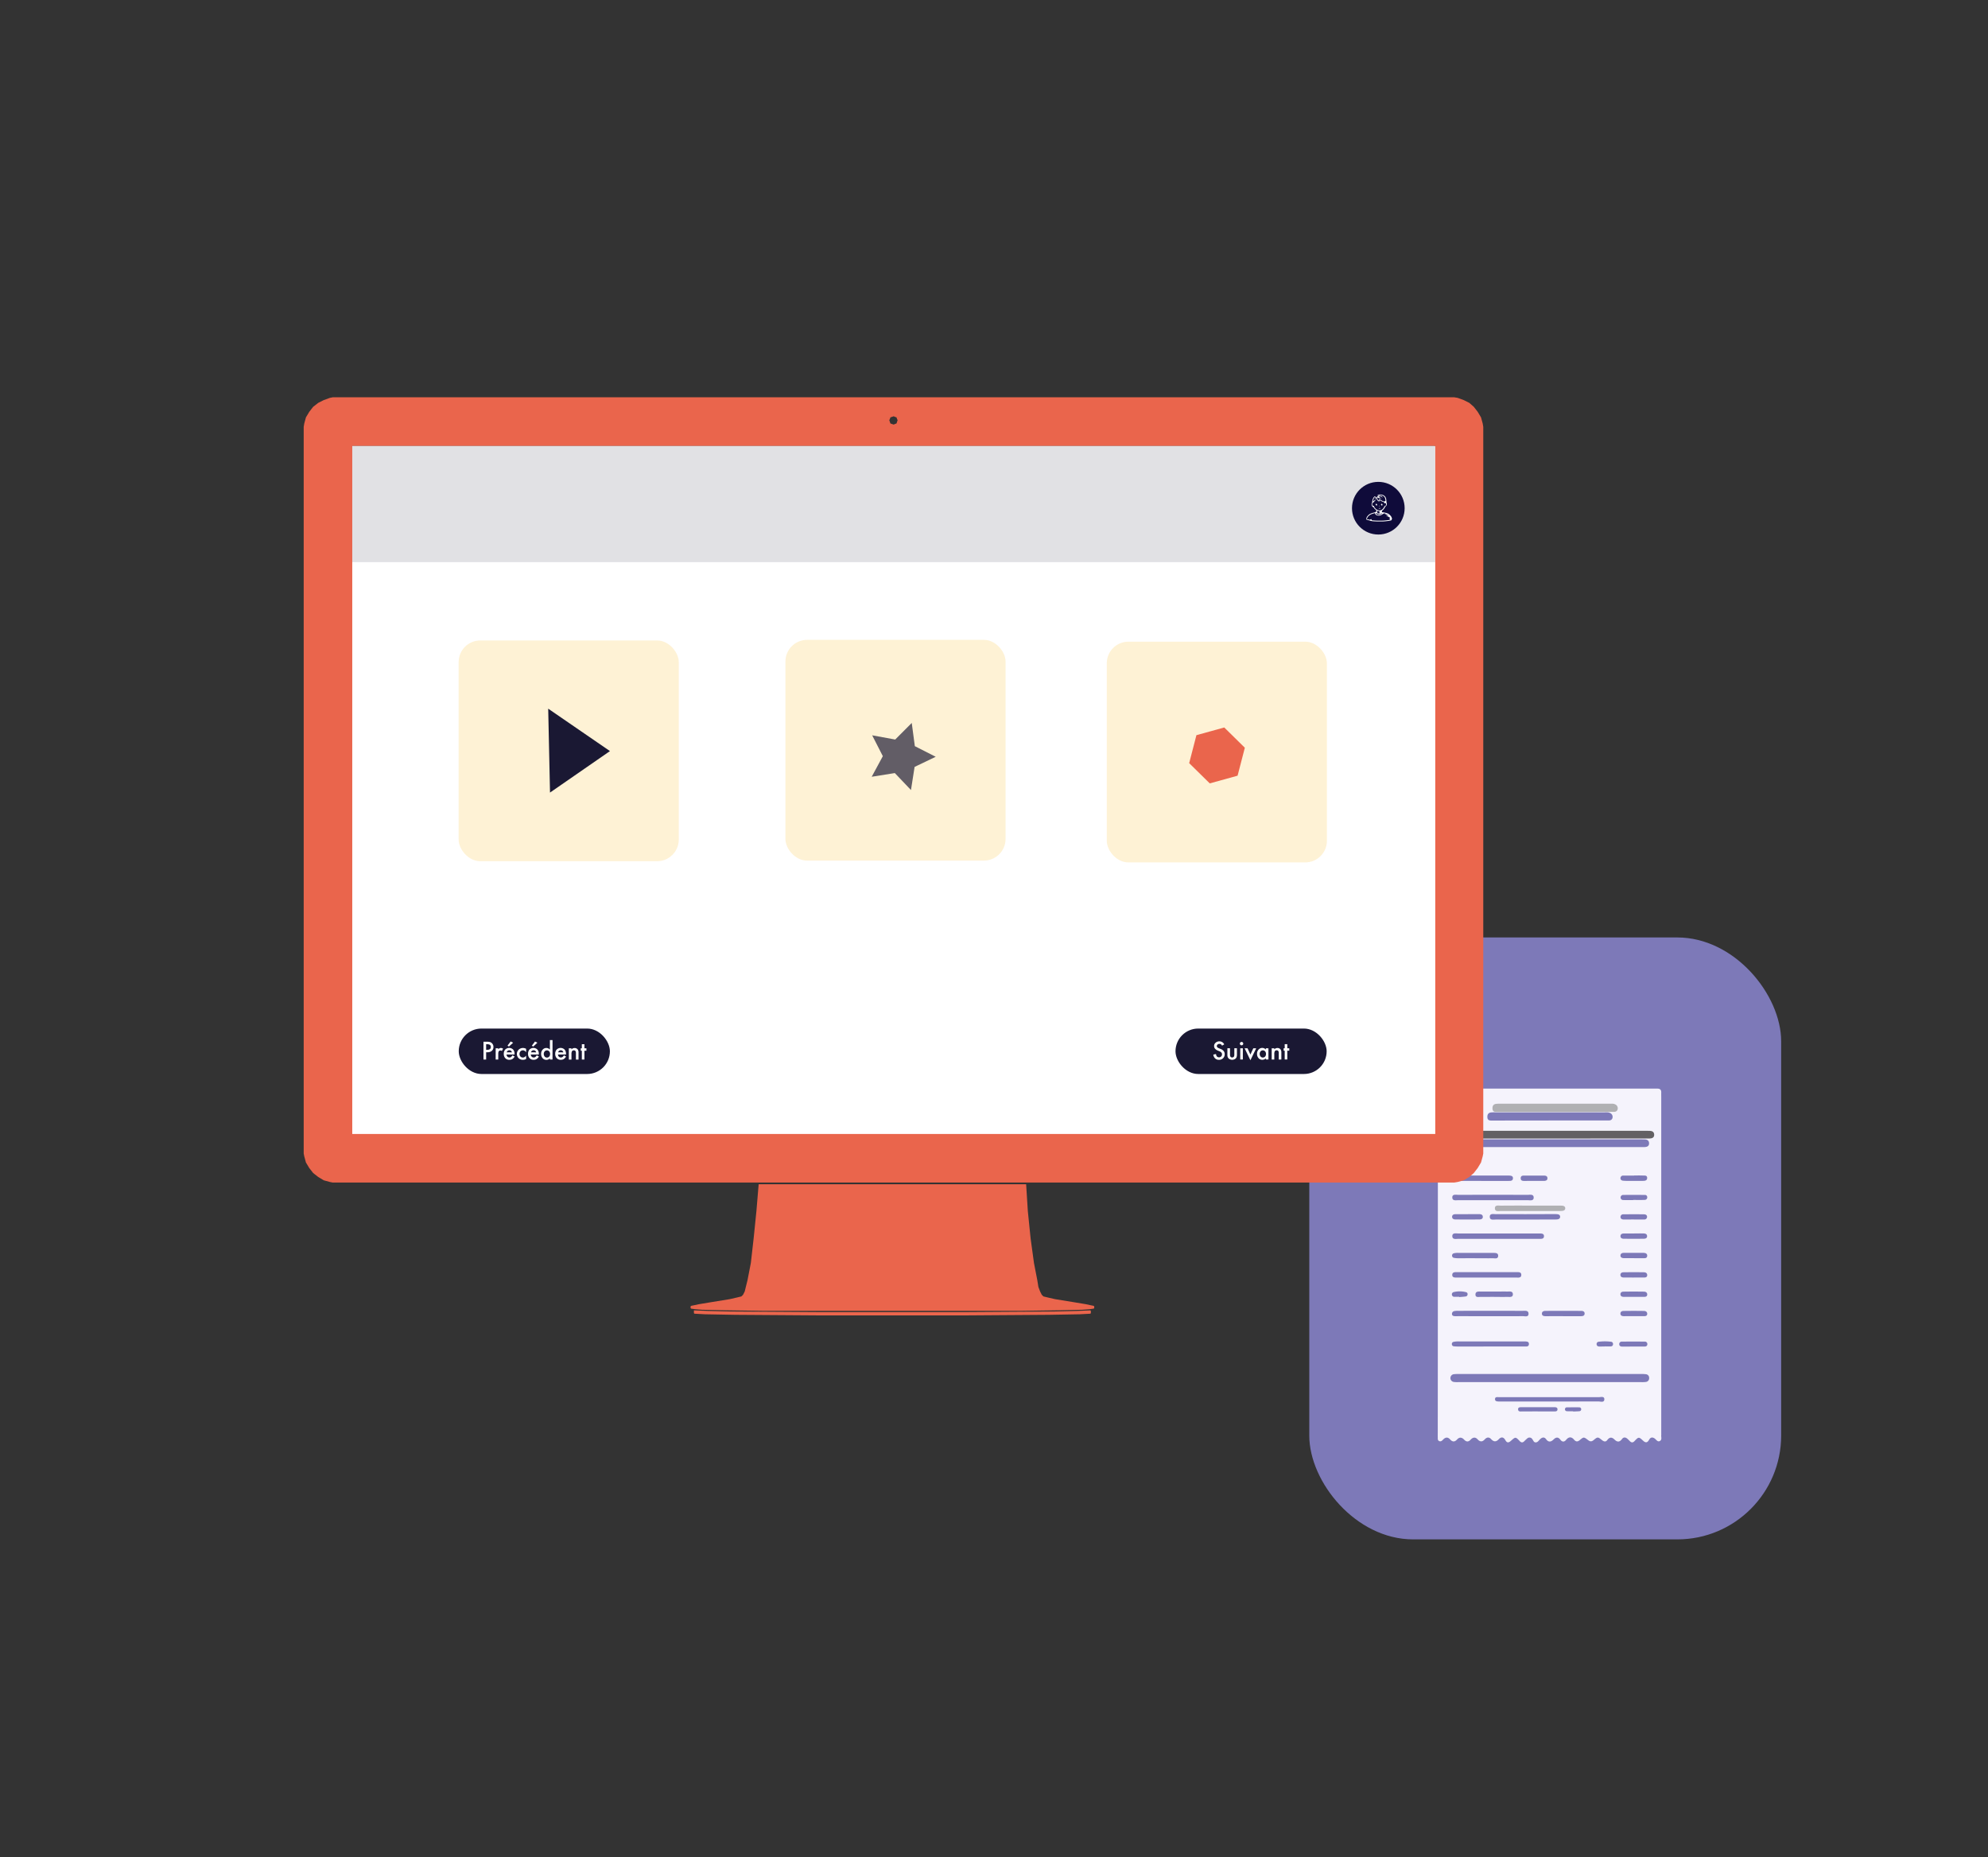 <svg id="Calque_1" data-name="Calque 1" xmlns="http://www.w3.org/2000/svg" viewBox="0 0 1838 1717"><rect x="0" y="0" width="1838" height="1717" fill="#333333" stroke="none"/><defs><style>.cls-1,.cls-12{fill:#1a1833;}.cls-1,.cls-7{opacity:0.68;}.cls-2{fill:#7d79b8;}.cls-3{fill:#f5f3fc;}.cls-4{fill:#636063;}.cls-5{fill:#b0b0b3;}.cls-14,.cls-6{fill:#fff;}.cls-7{fill:#d4d4d8;}.cls-8{fill:#fbbf31;opacity:0.2;}.cls-9{fill:#0b2c67;}.cls-10{fill:#0c1c49;}.cls-11{fill:#ea654c;}.cls-13{fill:#0f0b3a;}.cls-14{fill-rule:evenodd;}</style></defs><polygon class="cls-1" points="1462.43 951.81 1470.86 1014.96 1527.66 1043.81 1470.21 1071.34 1460.32 1134.28 1416.38 1088.15 1353.47 1098.19 1383.77 1042.15 1354.78 985.42 1417.44 996.91 1462.43 951.81"/><rect class="cls-2" x="1210.49" y="866.62" width="436.28" height="556.45" rx="96.04"/><path class="cls-3" d="M1329.38,1169.39V1016.53c0-1.27,0-2.55,0-3.82.06-6.28.07-6.34,6.36-6.35h193.7c.85,0,1.7,0,2.55,0,2.58-.11,4,.92,3.91,3.69-.05,1.27,0,2.55,0,3.82v311.46a9,9,0,0,1,0,1.27c-.23,1.82.82,4.11-1,5.36-2.16,1.48-3.38-.8-4.79-1.92-2.1-1.68-4.06-1.49-5.34.79-1.71,3-3.24,3.27-5.85.84-3.74-3.49-4-3.4-7.71.51-1.56,1.63-2.81,1.58-4.29.13-.75-.75-1.49-1.52-2.28-2.22-1.71-1.53-3.6-1.7-5,.19-2.17,3-4.42,3-6.85.6s-4.57-2.59-6.81.4c-1.39,1.87-3.08,1.49-4.88,0-3.82-3.06-4-3.07-7.72,0-1.8,1.47-3.14,1.53-5,.1-4-3.1-4.14-3.15-7.71-.16-2.1,1.76-3.62,1.75-5.36-.3-2.48-2.94-4.95-2.78-7.38.18-1.75,2.11-3.64,2-5.26-.13-2.08-2.76-4.11-2.44-6.35-.23s-4.6,2.85-6.87-.28c-1.61-2.21-3.54-1.84-5.44-.12-1.23,1.12-2.11,2.87-3.93,3.06-2.16.22-2.47-2-3.54-3.19a3,3,0,0,0-4.5-.48,36.07,36.07,0,0,0-2.79,2.61c-1.5,1.46-2.74,1.43-4.27-.2-3.68-3.88-3.85-3.93-7.74-.45-2.17,2-3.8,2.64-5.48-.37s-3.85-3.2-6.13-.79c-2.47,2.62-4.63,2.42-7-.13-2-2.23-4.12-1.74-6,.3-2.21,2.41-4.32,2.29-6.47-.07s-4.4-2-6.49.26-4,2.12-6,0-4.26-2.67-6.49-.21-4.29,2.43-6.47,0-4.34-2.12-6.51.15c-1,1.07-2.2,2.21-3.86,1.23-1.31-.78-1-2.21-1.06-3.44-.05-1.48,0-3,0-4.46Zm103.76,100.81h-83.48a38.88,38.88,0,0,0-5.72.19,3.62,3.62,0,0,0,0,7.12,24.3,24.3,0,0,0,4.44.18h168.88a26.35,26.35,0,0,0,4.45-.17,3.36,3.36,0,0,0,3-3.55,3.32,3.32,0,0,0-2.94-3.58,37.55,37.55,0,0,0-5.72-.19Zm.14-209.81h82.11c1.7,0,3.4,0,5.09,0,2.34-.1,4.29-.83,4.16-3.66-.11-2.32-1.65-3.29-3.82-3.4-1.27-.07-2.54-.06-3.82-.06H1348.31c-1.27,0-2.54,0-3.81.09-2.21.18-3.6,1.35-3.54,3.64s1.71,3.25,3.83,3.36c1.7.09,3.4.06,5.1.06Zm-.56-24.57H1483c1.48,0,3,0,4.45,0,2-.06,3.27-1,3.48-3a3.93,3.93,0,0,0-2.5-4c-1.59-.79-3.33-.53-5-.54H1382.2a26.86,26.86,0,0,0-3.81.14c-2.65.38-3.39,2.19-3.23,4.6.14,2.18,1.5,2.85,3.44,2.86l4.45,0Zm-47.25,109.42h31.78c2.33,0,4.66,0,7,0,1.57,0,3.11-.3,3.22-2.24.15-2.36-1.6-2.65-3.4-2.72-.64,0-1.28,0-1.91,0q-36.87,0-73.73,0c-2.17,0-5.62-.83-5.7,2.27-.09,3.69,3.59,2.65,5.88,2.67C1360.89,1145.29,1373.18,1145.24,1385.47,1145.24Zm47.25,146.38c-15.5,0-31,0-46.5,0-1.54,0-4-.65-4,1.78-.07,2.21,2.18,2.14,3.87,2.23.63,0,1.27,0,1.91,0,29.94,0,59.88,0,89.82-.07,2,0,5.57,1.38,5.46-2.19-.08-2.84-3.38-1.75-5.29-1.76C1462.87,1291.57,1447.8,1291.61,1432.72,1291.62Zm-52.35-182.12c10.61,0,21.21,0,31.82,0,2.16,0,5.63.91,5.76-2.18.16-3.71-3.52-2.74-5.83-2.75q-31.81-.09-63.63,0c-2.17,0-5.64-.9-5.77,2.19-.15,3.69,3.53,2.72,5.84,2.74C1359.16,1109.55,1369.77,1109.5,1380.37,1109.5Zm-2.52,135.26c10.62,0,21.24,0,31.86,0,1.65,0,3.73.24,3.84-2.18s-1.91-2.39-3.61-2.52c-.64,0-1.28,0-1.92,0q-29.94,0-59.88,0a21.51,21.51,0,0,0-4.39.44,1.89,1.89,0,0,0-1.44,1.87,2,2,0,0,0,1.8,2.21,32.84,32.84,0,0,0,4.44.19Q1363.21,1244.79,1377.85,1244.76Zm.15-28c10,0,19.91.06,29.86-.06,2,0,5.45,1.17,5.34-2.37-.11-3.16-3.37-2.54-5.58-2.54q-29.86-.07-59.72,0a15.09,15.09,0,0,0-3.16.22,2.59,2.59,0,0,0-2.34,2.57c0,1.63,1.2,2.07,2.57,2.14s2.54,0,3.81,0Zm32.38-94.33c-9.1,0-18.19-.05-27.29,0-2.16,0-5.61-.9-5.71,2.22-.13,3.7,3.54,2.71,5.84,2.72,17.77.07,35.54,0,53.3,0a30.43,30.43,0,0,0,3.17-.11c1.34-.13,2.57-.7,2.71-2.16.17-1.91-1.25-2.52-2.84-2.65s-3-.09-4.44-.09Zm-36.2,58.59c9.11,0,18.22,0,27.33,0,2,0,4.93.6,5-2.38s-2.77-2.59-4.84-2.59q-27,0-54,0c-2,0-4.9-.43-5,2.44s2.82,2.52,4.83,2.53C1356.38,1181,1365.28,1181,1374.18,1181Zm-3.37-89.32c7.85,0,15.7,0,23.55,0,1.88,0,4.31.17,4.43-2.39s-2.3-2.49-4.19-2.59H1394c-15.69,0-31.39,0-47.09,0-1.75,0-4.32-.68-4.4,2.18-.08,2.57,2.2,2.7,4.16,2.77,1.27,0,2.55,0,3.82,0Zm-7.12,71.48c5.5,0,11,.07,16.51,0,1.91,0,4.87.9,4.92-2.27,0-2.91-2.73-2.59-4.81-2.7-.22,0-.43,0-.64,0q-15.87,0-31.75,0a14.7,14.7,0,0,0-3.75.38,2.11,2.11,0,0,0-1.65,2.37,2,2,0,0,0,1.54,1.82,23,23,0,0,0,4.39.4C1353.53,1163.17,1358.61,1163.14,1363.69,1163.14Zm81.19,53.56c5.51,0,11,0,16.52,0,1.76,0,3.63-.21,3.65-2.5,0-1.87-1.59-2.4-3.13-2.4q-16.53-.07-33,0c-1.54,0-3.19.45-3.33,2.24-.18,2.31,1.67,2.66,3.45,2.67C1434.29,1216.72,1439.59,1216.7,1444.88,1216.7Zm-63.62-17.83c4,0,8.06.09,12.09,0,2.14-.07,5.52.78,5.36-2.59-.16-3.16-3.49-2.26-5.67-2.35-2.75-.11-5.51,0-8.27,0-5.09,0-10.18-.06-15.27,0-2.22,0-5.41-.53-5.36,2.79,0,3.06,3.11,2.08,5,2.14C1373.19,1199,1377.23,1198.87,1381.26,1198.87Zm-24.11-76.46v0c-3.81,0-7.61,0-11.42,0-1.56,0-3.13.47-3.19,2.33s1.39,2.52,3,2.53q11.1.09,22.21,0c1.56,0,3.17-.5,3.18-2.34,0-2.25-1.85-2.55-3.61-2.58C1363.92,1122.37,1360.54,1122.41,1357.15,1122.41Zm64.49,182.34h0c5.07,0,10.15,0,15.22,0,1.45,0,3.26,0,3.1-2.16-.11-1.6-1.59-1.76-2.89-1.77q-15.21,0-30.44,0c-1.48,0-3.28.06-3.07,2.17s2.08,1.76,3.49,1.77C1411.91,1304.79,1416.78,1304.75,1421.64,1304.75Zm88.7-60h0c3.4,0,6.8,0,10.19,0,1.38,0,2.5-.6,2.53-2.2a2.23,2.23,0,0,0-2.46-2.34q-10.5-.14-21,0a2.28,2.28,0,0,0-2.54,2.28c0,1.94,1.49,2.33,3.1,2.33Zm-92.72-153.1h0c3.17,0,6.33,0,9.5,0,1.75,0,3.68-.37,3.56-2.61s-2.1-2.33-3.83-2.33q-8.55,0-17.11,0c-1.69,0-3.69-.08-3.78,2.28-.11,2.81,2.16,2.65,4,2.69C1412.55,1091.69,1415.08,1091.65,1417.62,1091.65Zm93.2-5v.09c-3.37,0-6.74-.06-10.1,0a2.37,2.37,0,0,0-2.53,2.28c-.08,1.56,1.11,2.28,2.38,2.43a48.69,48.69,0,0,0,5.67.16c4.21,0,8.42,0,12.63,0,2,0,4.12-.27,4-2.86-.09-2.39-2.24-2-3.87-2.08C1516.29,1086.62,1513.55,1086.66,1510.82,1086.66Zm-.72,22.73v-.14c3.56,0,7.14.11,10.7-.06a2.28,2.28,0,0,0,2.13-2.64,2,2,0,0,0-2.09-1.92c-6.73-.05-13.46-.07-20.18,0a2.35,2.35,0,1,0,0,4.7C1503.79,1109.49,1506.94,1109.39,1510.1,1109.39Zm.24,107.3c3.16,0,6.31,0,9.47,0,1.51,0,3.12-.15,3.12-2.19,0-1.84-1.41-2.61-3-2.63q-9.46-.15-18.93,0c-1.55,0-3,.78-2.84,2.64s1.74,2.18,3.3,2.2C1504.45,1216.71,1507.4,1216.69,1510.34,1216.69Zm0-17.84c3.15,0,6.31,0,9.46,0,1.52,0,3.11-.2,3.13-2.21,0-1.85-1.42-2.59-3-2.62q-9.45-.15-18.91,0c-1.56,0-3,.76-2.85,2.62s1.75,2.2,3.3,2.22C1504.45,1198.87,1507.4,1198.84,1510.34,1198.85Zm0-17.89c3.16,0,6.31,0,9.47,0,1.53,0,3.11-.2,3.11-2.23,0-1.83-1.4-2.6-3-2.62q-9.46-.13-18.93,0c-1.56,0-3,.78-2.83,2.64s1.75,2.19,3.3,2.21C1504.45,1181,1507.4,1181,1510.34,1181Zm.47-17.87v0c2.73,0,5.47,0,8.2,0,1.63,0,3.72.27,3.89-2.1.16-2.19-1.62-2.8-3.4-2.82q-9.16-.09-18.31,0c-1.59,0-3,.7-3,2.5s1.57,2.34,3.14,2.37C1504.49,1163.13,1507.65,1163.09,1510.81,1163.09Zm-.22-35.77h0c3.17,0,6.34.06,9.51,0a2.46,2.46,0,0,0,2.68-2.17c.16-1.92-1.3-2.6-2.86-2.61-6.34-.08-12.69-.06-19,0a2.43,2.43,0,0,0-2.68,2.16c-.15,1.89,1.29,2.58,2.87,2.63C1504.24,1127.4,1507.42,1127.32,1510.59,1127.32Zm.35,12.93v0c-3.17,0-6.34,0-9.51,0-1.56,0-3.12.49-3.22,2.33s1.35,2.52,3,2.54q9.19.08,18.4,0c1.54,0,3.17-.44,3.2-2.3,0-2.28-1.83-2.57-3.57-2.61C1516.44,1140.2,1513.69,1140.25,1510.94,1140.25Zm-27.26,104.48v-.1c1.91,0,3.82.07,5.72,0a2,2,0,0,0,1.92-2.09,2,2,0,0,0-1.83-2.2,45.38,45.38,0,0,0-11.41,0,2.06,2.06,0,0,0-1.95,2.12c0,1.61,1.08,2.21,2.46,2.28C1480.28,1244.81,1482,1244.73,1483.68,1244.73Zm-134.58-45.92v.23c2.1-.19,4.21-.27,6.28-.61a2,2,0,0,0,1.47-1.86,1.83,1.83,0,0,0-1.19-2,23.78,23.78,0,0,0-11.85-.1,2.15,2.15,0,0,0-1.44,2.54,2.21,2.21,0,0,0,2.28,1.8C1346.14,1198.86,1347.62,1198.81,1349.1,1198.81Zm105.38,105.81v.22c1.91-.09,3.82-.13,5.72-.29a1.71,1.71,0,0,0,1.68-1.58,1.76,1.76,0,0,0-1.86-2c-3.81-.06-7.63,0-11.44,0a1.68,1.68,0,0,0-1.68,1.59,1.76,1.76,0,0,0,1.86,2C1450.66,1304.69,1452.57,1304.62,1454.48,1304.62Z"/><path class="cls-4" d="M1438,1052.5h-83.39c-1.7,0-3.4,0-5.09-.06-2.12-.11-3.78-1-3.84-3.36s1.34-3.46,3.54-3.64c1.27-.11,2.55-.09,3.82-.09h168.69c1.27,0,2.55,0,3.82.06,2.16.11,3.71,1.08,3.81,3.4.13,2.83-1.82,3.56-4.15,3.66-1.7.07-3.4,0-5.09,0Z"/><path class="cls-5" d="M1437.46,1027.93h-49.67c-1.49,0-3,0-4.46,0-1.93,0-3.29-.68-3.44-2.86-.16-2.41.58-4.22,3.23-4.6a26.86,26.86,0,0,1,3.81-.14h101.25c1.68,0,3.42-.25,5,.54a3.91,3.91,0,0,1,2.5,4c-.21,2-1.51,2.95-3.47,3-1.49,0-3,0-4.46,0Z"/><path class="cls-5" d="M1415.11,1114.5h24.74c1.48,0,3,0,4.44.09s3,.74,2.84,2.65c-.13,1.46-1.36,2-2.71,2.16a30.24,30.24,0,0,1-3.16.11c-17.77,0-35.54,0-53.3,0-2.3,0-6,1-5.85-2.72.1-3.12,3.56-2.2,5.72-2.22C1396.92,1114.45,1406,1114.5,1415.11,1114.5Z"/><rect class="cls-6" x="316.12" y="412.47" width="1031.3" height="658.39"/><rect class="cls-7" x="316.12" y="399.62" width="1010.73" height="120.02"/><rect class="cls-8" x="424.03" y="592.07" width="203.52" height="204.07" rx="20.03"/><path class="cls-9" d="M989.15,1090.78l-4.91,0-16-8.2c-2.59-9.25-1.69-11.64,4.16-11.81,2.62-.08,5.17,3,7.82.41,4.33.32,8.15,2.51,11.06,8.08a6.77,6.77,0,0,1-.27,4.58C990.4,1086.12,989.78,1088.45,989.15,1090.78Z"/><path class="cls-10" d="M999.24,1073h8.94c-1.38,4.33-3.7,1.16-5.29,3.7,6.16,4.65,13.15,4.27,18.92,9.83-6,2-11.44-2.09-17-4.32C1001.65,1081.19,996.86,1082.88,999.24,1073Z"/><path class="cls-11" d="M641.55,1211.36v2.57l.52.52,9.8.52,27.88.51,75.35.52H895l74.84-.52,28.39-.51,9.81-.52.51-.52v-2.06l-.51-.51-11.87.51-21.68.52-79,.52H754.58l-79-.52-21.68-.52-11.87-.51Zm59.87-116.61-2.07,24.77-2.57,25.28-2.58,22.7-3.1,16-1.55,6.2-1,4.12-1.55,3.1-1.55,1.55-4.12,1-6.72,1.54-16,2.59-12.39,2.06-4.65,1-2.58.52-.52.52v1.55l.52.51,3.61.51,6.2.52,22.71.52,35.61.51H943l35.1-.51,22.71-.52,6.72-.52,3.61-.51.51-.51v-1.55l-.51-.52-2.59-.52-4.64-1-12.39-2.06-16-2.59-6.7-1.54-4.14-1-1.54-1.55-1.55-3.1-1.55-4.12-1-6.2-3.1-16-3.1-22.7-2.57-25.28-1.56-24.77ZM307.62,367.28l-2.58.51-5.68,2.06-5.16,2.59-4.64,3.61-3.62,4.64-3.1,5.16-1.54,5.67-.52,3.1v671.75l.52,2.59,1.54,5.67,3.1,5.16,3.62,4.64,4.64,3.61,5.16,3.1,5.68,1.55,2.58.51H1344.51l3.1-.51,5.67-1.55,5.17-3.1,4.13-3.61,3.61-4.64,3.09-5.16,1.55-5.67.52-2.59V394.62l-.52-3.1-1.55-5.67-3.09-5.16-3.61-4.64-4.13-3.61-5.17-2.59-5.67-2.06-3.1-.51Zm1018.83,44.88.51.52v635.64H325.68V412.16ZM826.32,384.82l1,.51,1.55.52.51,1.54.51,1-.51,1.55-.51,1.54-1.55.52-1,.51-1.54-.51-1.55-.52-.52-1.54-.52-1.55.52-1,.52-1.54,1.55-.52Z"/><rect class="cls-8" x="726.17" y="591.51" width="203.52" height="204.07" rx="20.03"/><rect class="cls-8" x="1023.27" y="593.19" width="203.52" height="204.07" rx="20.03"/><path class="cls-12" d="M508.51,732.69q-.84-38.78-1.67-77.56l57.09,39.21Z"/><polygon class="cls-1" points="842.95 668.34 845.81 689.79 865.11 699.6 845.59 708.95 842.23 730.34 827.3 714.66 805.93 718.07 816.22 699.03 806.37 679.76 827.66 683.66 842.95 668.34"/><polygon class="cls-11" points="1131.88 672.51 1106.15 679.63 1099.45 705.48 1118.48 724.2 1144.21 717.08 1150.91 691.24 1131.88 672.51"/><circle class="cls-13" cx="1274.32" cy="469.8" r="24.34"/><path class="cls-14" d="M1275.6,457.13l-.59.08-1.74.62,1.14.18,1.41-.26,1.18.11,1.11.33,1.3.59,1,1.35.41,1.39L1281,463l-1.19.66-1.11-.33-1.4-.66-1.37-.77-1.11-.25L1275,463l-1.26-1.13-.81-1.54,0-1.17-1.14.59-1.15.73,1.11-.33,1,1.31,1,1.36,1.3.91.51-1.32,1.11.63,1.63.76,1.11.41.89,1.13,1.11-.22.11,1.2-.41,1.17L1280,468l-.89,1.75-1.33,1.39-1.33.62-1.51.07-1.56-.47-1.33-.84-1.29-1.43-.59-1.5-1.15-.07-.41-1.17.11-1.13,1.22-.95,1.41-1.5.89-1.32-1.3.95-1.59,1.25.22-1.32.41-1.24.7-1.28,1.33-.69-1.18-.26-1.11,1.31-.63,1.5-.37,1.65-.14,1.17-.49,1.24.08,1.21.52,1.2,1.29.92.92,1.31,1.41,1.17.22,1.32-1.4.76-1.63.41-1.78.58-1.4.66-1.15.88-1.36,1.57-.52,1.28,0,1.31,1.15.44,1.22.26,1.77.51,1.19.25,1.59.15,1.62.07,1.59.08,1.59,0h3.22l1.63-.11,1.59-.14,1.25-.15,1.22-.15,1.26-.22,1.18-.32.63-1.39-.33-1.17-.66-1.25-1.34-1.46-1.33-.91-1.55-.59-1.74-.4-1.11-.18-1.29-.18,0-1.25,1.26-1,1-1.24.85-1.57,1.18-1.17.3-1.43-.34-1.28-.14-1.68-.12-1.24-.29-1.24-.81-1.43-1.34-1.06-1.62-.54-1.26-.15Zm-4.51,17.18v.22l.88,1.31,1.22.59,1.34.18,1.25-.11,1.26-.4,1.11-.73,1.63-.84,1.62.4-1.33.51,1.11,0,1.67.08-1.67.66,1.22,0,1.44-.07-1.18.66-1.15.4,1.34.11,1.36-.33-1.25.8,1.44.3h1.14l-1.4.58,1.37.48-1.11.69,1.29.4-1.4.48-1.85.25-1.37.15-1.59.15-1.59.07h-3.22l-1.62,0-1.59-.07-1.59-.11-1.59-.15-.45-1.13-1.44.66-1.26-.37-1.25,0,.14-1.25.6-1.13,1.36-1.35,1.11-.73,1.33-.55,1.15-.37Zm6.69-.33.22.11-.81,1.17-1.52.55-1.55.11-1.3-.33-1.22-1.47,1.34.52,1.51.58,1.59,0,1.22-.48Zm-4.59-1.94.37.15,1.15.29,1.15,0-.93,1.13,1.26.37-1.33.62-1.3-.3-.37-1.27Zm3-2.48-.52.14-1.26.15,1.45.44Zm-1.22-2.27-.07.07,0,1.39.3-1.2Zm2.4-1.72-.07,0-.59,1.17,1.11.73.4-1.13Zm-4.95,0-.08,0-.59,1.17,1.11.73.41-1.13Zm-.34-5.44,0,0-1.48,1.21,1.15-.55Zm2.89-1.87-.33,0-1.15.44-.15,1.13.82,1.21-.41-1.21,1.37.84,1.18.51,1.26.15-1.63-.77-1.11-.55,1.44,0-1.62-.91,1.48-.19,1.25.55,1.3.48-1.33-1.14-1.71-.47Z"/><rect class="cls-12" x="424.13" y="950.84" width="139.74" height="42.01" rx="21"/><rect class="cls-12" x="1086.81" y="950.84" width="139.74" height="42.01" rx="21"/><path class="cls-6" d="M449.46,972.79v6.67H447V963h2.81a12.82,12.82,0,0,1,3.12.29,4.1,4.1,0,0,1,1.87,1.09,4.67,4.67,0,0,1,1.41,3.49,4.49,4.49,0,0,1-1.51,3.57,6,6,0,0,1-4.07,1.32Zm0-2.3h.92c2.28,0,3.42-.87,3.42-2.63s-1.17-2.54-3.52-2.54h-.82Z"/><path class="cls-6" d="M458.29,969.1h2.39V970a4.55,4.55,0,0,1,1.17-.94,2.67,2.67,0,0,1,1.24-.27,3.9,3.9,0,0,1,2,.62l-1.1,2.19a2.26,2.26,0,0,0-1.33-.49c-1.3,0-2,1-2,3v5.37h-2.39Z"/><path class="cls-6" d="M475.73,974.84H468.3a3.19,3.19,0,0,0,.83,2,2.55,2.55,0,0,0,1.88.74,2.47,2.47,0,0,0,1.48-.42,6,6,0,0,0,1.31-1.58l2,1.13a7.93,7.93,0,0,1-1,1.37,5,5,0,0,1-1.11.93,4.31,4.31,0,0,1-1.29.54,6.44,6.44,0,0,1-1.5.17,4.87,4.87,0,0,1-3.72-1.49,5.58,5.58,0,0,1-1.41-4,5.79,5.79,0,0,1,1.36-4,5.19,5.19,0,0,1,7.26,0,5.72,5.72,0,0,1,1.32,4Zm-2.46-2a2.29,2.29,0,0,0-2.41-1.92,2.66,2.66,0,0,0-.82.13,2.29,2.29,0,0,0-.7.39,2.23,2.23,0,0,0-.54.6,2.76,2.76,0,0,0-.34.8Zm1.13-8.9-3.87,3.51-1.31-.81,2.92-3.87Z"/><path class="cls-6" d="M486.41,969.55v3.18a6,6,0,0,0-1.47-1.38,2.88,2.88,0,0,0-1.5-.38,3,3,0,0,0-2.24.95,3.3,3.3,0,0,0-.9,2.37,3.41,3.41,0,0,0,.87,2.4,2.91,2.91,0,0,0,2.22.93,3,3,0,0,0,1.52-.37,5.81,5.81,0,0,0,1.5-1.41V979a6.3,6.3,0,0,1-2.91.75,5.61,5.61,0,0,1-4-1.55,5.5,5.5,0,0,1,0-7.8,5.55,5.55,0,0,1,4-1.6A6,6,0,0,1,486.41,969.55Z"/><path class="cls-6" d="M498.17,974.84h-7.43a3.14,3.14,0,0,0,.83,2,2.55,2.55,0,0,0,1.88.74,2.47,2.47,0,0,0,1.48-.42,6,6,0,0,0,1.31-1.58l2,1.13a7.93,7.93,0,0,1-1,1.37,5,5,0,0,1-1.11.93,4.31,4.31,0,0,1-1.29.54,6.44,6.44,0,0,1-1.5.17,4.87,4.87,0,0,1-3.72-1.49,5.58,5.58,0,0,1-1.41-4,5.74,5.74,0,0,1,1.36-4,5.19,5.19,0,0,1,7.26,0,5.72,5.72,0,0,1,1.32,4Zm-2.46-2a2.3,2.3,0,0,0-2.42-1.92,2.76,2.76,0,0,0-.82.13,2.36,2.36,0,0,0-.69.39,2.23,2.23,0,0,0-.54.6,2.76,2.76,0,0,0-.34.8Zm1.13-8.9L493,967.5l-1.3-.81,2.92-3.87Z"/><path class="cls-6" d="M508.42,961.49h2.41v18h-2.41v-1.08a4.46,4.46,0,0,1-3.2,1.38,4.57,4.57,0,0,1-3.53-1.55,5.78,5.78,0,0,1-1.39-4,5.55,5.55,0,0,1,1.39-3.87,4.46,4.46,0,0,1,6.73-.08Zm-5.68,12.76a3.6,3.6,0,0,0,.8,2.42,2.61,2.61,0,0,0,2.07,1,2.72,2.72,0,0,0,2.14-.91,3.56,3.56,0,0,0,.82-2.41,3.51,3.51,0,0,0-.82-2.4,2.68,2.68,0,0,0-2.12-.93,2.64,2.64,0,0,0-2.07.94A3.48,3.48,0,0,0,502.74,974.25Z"/><path class="cls-6" d="M523.29,974.84h-7.43a3.19,3.19,0,0,0,.83,2,2.55,2.55,0,0,0,1.88.74,2.47,2.47,0,0,0,1.48-.42,6,6,0,0,0,1.31-1.58l2,1.13a7.93,7.93,0,0,1-1,1.37,5,5,0,0,1-1.11.93,4.31,4.31,0,0,1-1.29.54,6.44,6.44,0,0,1-1.5.17,4.87,4.87,0,0,1-3.72-1.49,5.58,5.58,0,0,1-1.41-4,5.74,5.74,0,0,1,1.36-4,5.19,5.19,0,0,1,7.26,0,5.72,5.72,0,0,1,1.32,4Zm-2.46-2a2.3,2.3,0,0,0-2.42-1.92,2.64,2.64,0,0,0-.81.13,2.29,2.29,0,0,0-.7.39,2.23,2.23,0,0,0-.54.6,2.76,2.76,0,0,0-.34.8Z"/><path class="cls-6" d="M525.91,969.1h2.4v1a3.93,3.93,0,0,1,2.83-1.25A3.58,3.58,0,0,1,534,970a4.68,4.68,0,0,1,.87,3.16v6.35h-2.4v-5.79a3.71,3.71,0,0,0-.43-2.11,1.71,1.71,0,0,0-1.51-.6,1.84,1.84,0,0,0-1.69.79,5.37,5.37,0,0,0-.49,2.71v5h-2.4Z"/><path class="cls-6" d="M540.32,971.33v8.13h-2.39v-8.13h-1V969.1h1v-3.8h2.39v3.8h1.86v2.23Z"/><path class="cls-6" d="M1131.85,965.45l-2,1.19a3.32,3.32,0,0,0-1.07-1.27,2.46,2.46,0,0,0-1.37-.34,2.56,2.56,0,0,0-1.72.58,1.83,1.83,0,0,0-.68,1.45c0,.8.6,1.45,1.79,1.93l1.64.67a7,7,0,0,1,2.93,2,4.48,4.48,0,0,1,.92,2.86,5,5,0,0,1-1.51,3.74,5.19,5.19,0,0,1-3.78,1.49,5,5,0,0,1-3.53-1.27,5.85,5.85,0,0,1-1.71-3.56l2.51-.55a4.17,4.17,0,0,0,.6,2,2.57,2.57,0,0,0,2.23,1.06,2.62,2.62,0,0,0,1.93-.78,2.66,2.66,0,0,0,.76-2,2.71,2.71,0,0,0-.13-.88,2.28,2.28,0,0,0-.42-.74,3.05,3.05,0,0,0-.73-.62,5.8,5.8,0,0,0-1.06-.56l-1.59-.66c-2.24-1-3.37-2.34-3.37-4.17a3.94,3.94,0,0,1,1.42-3.1,5.07,5.07,0,0,1,3.52-1.25A4.93,4.93,0,0,1,1131.85,965.45Z"/><path class="cls-6" d="M1137.2,969.07V975c0,1.71.67,2.57,2,2.57s2-.86,2-2.57v-5.95h2.4v6a6.83,6.83,0,0,1-.31,2.15,3.69,3.69,0,0,1-1,1.46,5,5,0,0,1-6.16,0,3.82,3.82,0,0,1-1.05-1.46,5.89,5.89,0,0,1-.3-2.15v-6Z"/><path class="cls-6" d="M1146.32,964.76a1.54,1.54,0,0,1,1.55-1.54,1.54,1.54,0,0,1,1.11.45,1.5,1.5,0,0,1,.45,1.1,1.54,1.54,0,0,1-.45,1.11,1.5,1.5,0,0,1-1.1.45,1.54,1.54,0,0,1-1.56-1.57Zm2.75,4.31v10.36h-2.39V969.07Z"/><path class="cls-6" d="M1153.39,969.07l2.68,5.82,2.67-5.82h2.69l-5.38,11.07-5.34-11.07Z"/><path class="cls-6" d="M1170.32,969.07h2.4v10.36h-2.4v-1.08a4.61,4.61,0,0,1-6.74-.17,5.78,5.78,0,0,1-1.39-4,5.58,5.58,0,0,1,1.39-3.88,4.5,4.5,0,0,1,3.49-1.56,4.43,4.43,0,0,1,3.25,1.49Zm-5.68,5.15a3.55,3.55,0,0,0,.8,2.42,2.57,2.57,0,0,0,2.06,1,2.75,2.75,0,0,0,2.15-.91,3.61,3.61,0,0,0,.82-2.41,3.56,3.56,0,0,0-.82-2.4,2.72,2.72,0,0,0-2.13-.93,2.62,2.62,0,0,0-2.06.94A3.43,3.43,0,0,0,1164.64,974.22Z"/><path class="cls-6" d="M1175.75,969.07h2.4v1a3.93,3.93,0,0,1,2.83-1.25,3.58,3.58,0,0,1,2.82,1.14,4.68,4.68,0,0,1,.87,3.16v6.35h-2.4v-5.79a3.71,3.71,0,0,0-.43-2.11,1.71,1.71,0,0,0-1.51-.6,1.84,1.84,0,0,0-1.69.79,5.37,5.37,0,0,0-.49,2.71v5h-2.4Z"/><path class="cls-6" d="M1190.16,971.3v8.13h-2.39V971.3h-1v-2.23h1v-3.8h2.39v3.8H1192v2.23Z"/></svg>